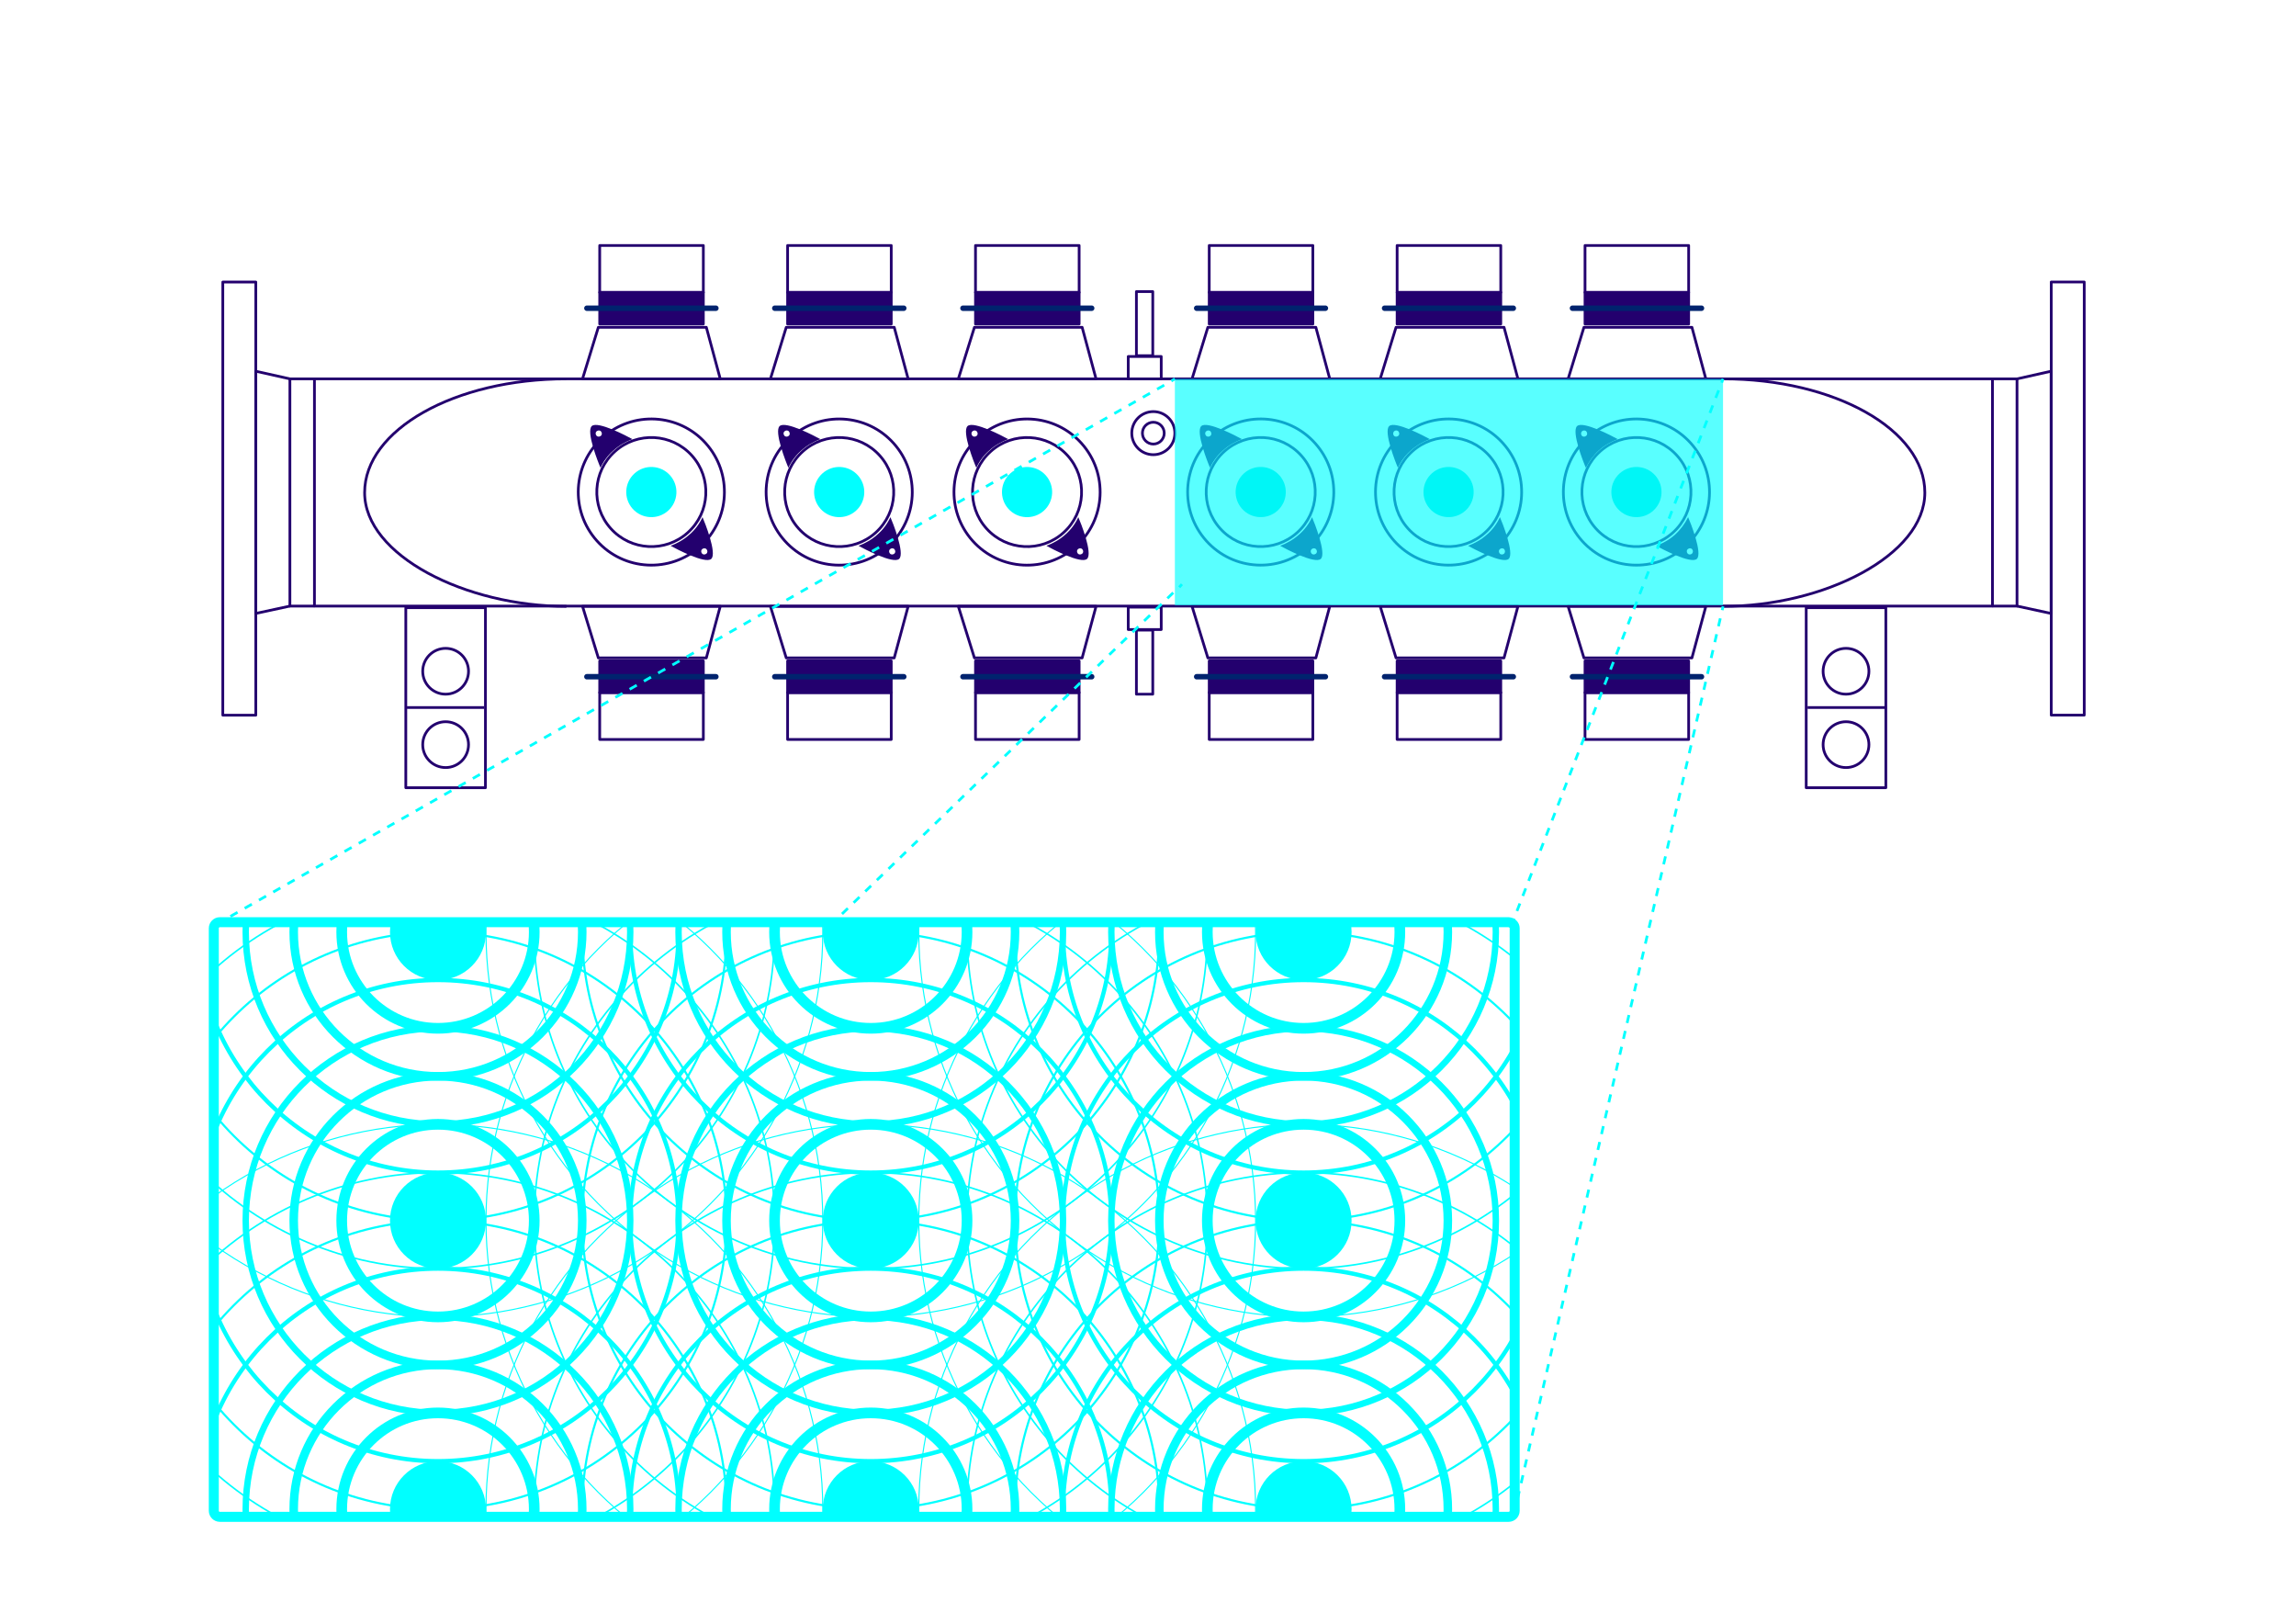 <?xml version="1.0" encoding="utf-8"?>
<!-- Generator: Adobe Illustrator 21.0.2, SVG Export Plug-In . SVG Version: 6.00 Build 0)  -->
<svg version="1.1" xmlns="http://www.w3.org/2000/svg" xmlns:xlink="http://www.w3.org/1999/xlink" x="0px" y="0px"
	 viewBox="0 0 841.9 595.3" style="enable-background:new 0 0 841.9 595.3;" xml:space="preserve">
<style type="text/css">
	.st0{fill:none;stroke:#23006E;stroke-linejoin:round;stroke-miterlimit:10;}
	.st1{fill:#00FFFF;}
	.st2{fill:#23006E;}
	.st3{fill:#23006E;stroke:#23006E;stroke-linejoin:round;stroke-miterlimit:10;}
	.st4{fill:none;stroke:#00236E;stroke-width:2;stroke-linecap:round;stroke-linejoin:round;stroke-miterlimit:10;}
	.st5{fill:#00E6E6;}
	.st6{clip-path:url(#SVGID_2_);}
	.st7{fill:none;stroke:#00FFFF;stroke-width:3.913;stroke-miterlimit:10;}
	.st8{fill:none;stroke:#00FFFF;stroke-width:3.131;stroke-miterlimit:10;}
	.st9{fill:none;stroke:#00FFFF;stroke-width:2.348;stroke-miterlimit:10;}
	.st10{fill:none;stroke:#00FFFF;stroke-width:1.565;stroke-miterlimit:10;}
	.st11{fill:none;stroke:#00FFFF;stroke-width:0.783;stroke-miterlimit:10;}
	.st12{fill:none;stroke:#00FFFF;stroke-width:0.587;stroke-miterlimit:10;}
	.st13{fill:none;stroke:#00FFFF;stroke-width:0.391;stroke-miterlimit:10;}
	.st14{fill:none;stroke:#00FFFF;stroke-width:3.669;stroke-miterlimit:10;}
	.st15{opacity:0.65;fill:#00FFFF;}
	.st16{fill:none;stroke:#00FFFF;stroke-miterlimit:10;}
	.st17{fill:none;stroke:#00FFFF;stroke-miterlimit:10;stroke-dasharray:2.967,2.967;}
	.st18{fill:none;stroke:#00FFFF;stroke-miterlimit:10;stroke-dasharray:2.985,2.985;}
	.st19{fill:none;stroke:#00FFFF;stroke-miterlimit:10;stroke-dasharray:2.968,2.968;}
	.st20{fill:none;stroke:#00FFFF;stroke-miterlimit:10;stroke-dasharray:3.007,3.007;}
</style>
<g id="Ebene_1">
	<rect x="115.3" y="138.9" class="st0" width="615.3" height="83.3"/>
	<polyline class="st0" points="115.3,222.2 106.3,222.2 106.3,138.9 115.3,138.9 	"/>
	<polyline class="st0" points="106.3,222.2 93.8,224.9 93.8,136.1 106.3,138.9 	"/>
	<path class="st0" d="M207.7,138.9c-41,0-74,18.7-74,41.7s37,41.7,74,41.7"/>
	<path class="st0" d="M631.8,138.9c41,0,74,18.7,74,41.7s-37,41.7-74,41.7"/>
	<g>
		
			<ellipse transform="matrix(0.744 -0.668 0.668 0.744 -59.483 205.69)" class="st0" cx="238.9" cy="180.5" rx="26.8" ry="26.8"/>
		
			<ellipse transform="matrix(0.744 -0.668 0.668 0.744 -59.483 205.69)" class="st0" cx="238.9" cy="180.5" rx="20" ry="20"/>
		
			<ellipse transform="matrix(0.744 -0.668 0.668 0.744 -59.483 205.69)" class="st1" cx="238.9" cy="180.5" rx="9.2" ry="9.2"/>
		<path class="st2" d="M225,165.1c2.1-1.9,4.5-3.2,6.9-4.1c-1.8-1-12.7-6.8-14.9-4.8s2.4,13.5,3.2,15.3
			C221.3,169.1,222.9,166.9,225,165.1z M218.8,158.1c0.5-0.4,1.2-0.4,1.6,0.1c0.4,0.5,0.4,1.2-0.1,1.6c-0.5,0.4-1.2,0.4-1.6-0.1
			C218.3,159.2,218.3,158.5,218.8,158.1z"/>
		<path class="st2" d="M252.8,196c-2.1,1.9-4.5,3.2-6.9,4.1c1.8,1,12.7,6.8,14.9,4.8s-2.4-13.5-3.2-15.3
			C256.5,192,254.9,194.2,252.8,196z M259,203c-0.5,0.4-1.2,0.4-1.6-0.1c-0.4-0.5-0.4-1.2,0.1-1.6c0.5-0.4,1.2-0.4,1.6,0.1
			C259.5,201.9,259.5,202.6,259,203z"/>
	</g>
	<g>
		
			<ellipse transform="matrix(0.744 -0.668 0.668 0.744 -41.859 251.719)" class="st0" cx="307.8" cy="180.5" rx="26.8" ry="26.8"/>
		
			<ellipse transform="matrix(0.744 -0.668 0.668 0.744 -41.859 251.719)" class="st0" cx="307.8" cy="180.5" rx="20" ry="20"/>
		
			<ellipse transform="matrix(0.744 -0.668 0.668 0.744 -41.859 251.719)" class="st1" cx="307.8" cy="180.5" rx="9.2" ry="9.2"/>
		<path class="st2" d="M293.9,165.1c2.1-1.9,4.5-3.2,6.9-4.1c-1.8-1-12.7-6.8-14.9-4.8c-2.2,1.9,2.4,13.5,3.2,15.3
			C290.2,169.1,291.8,166.9,293.9,165.1z M287.7,158.1c0.5-0.4,1.2-0.4,1.6,0.1c0.4,0.5,0.4,1.2-0.1,1.6c-0.5,0.4-1.2,0.4-1.6-0.1
			C287.2,159.2,287.2,158.5,287.7,158.1z"/>
		<path class="st2" d="M321.7,196c-2.1,1.9-4.5,3.2-6.9,4.1c1.8,1,12.7,6.8,14.9,4.8s-2.4-13.5-3.2-15.3
			C325.4,192,323.8,194.2,321.7,196z M327.9,203c-0.5,0.4-1.2,0.4-1.6-0.1c-0.4-0.5-0.4-1.2,0.1-1.6c0.5-0.4,1.2-0.4,1.6,0.1
			C328.4,201.9,328.4,202.6,327.9,203z"/>
	</g>
	<g>
		
			<ellipse transform="matrix(0.744 -0.668 0.668 0.744 -24.235 297.747)" class="st0" cx="376.7" cy="180.5" rx="26.8" ry="26.8"/>
		
			<ellipse transform="matrix(0.744 -0.668 0.668 0.744 -24.235 297.747)" class="st0" cx="376.7" cy="180.5" rx="20" ry="20"/>
		
			<ellipse transform="matrix(0.744 -0.668 0.668 0.744 -24.235 297.747)" class="st1" cx="376.7" cy="180.5" rx="9.2" ry="9.2"/>
		<path class="st2" d="M362.8,165.1c2.1-1.9,4.5-3.2,6.9-4.1c-1.8-1-12.7-6.8-14.9-4.8s2.4,13.5,3.2,15.3
			C359.1,169.1,360.7,166.9,362.8,165.1z M356.6,158.1c0.5-0.4,1.2-0.4,1.6,0.1c0.4,0.5,0.4,1.2-0.1,1.6c-0.5,0.4-1.2,0.4-1.6-0.1
			C356.1,159.2,356.1,158.5,356.6,158.1z"/>
		<path class="st2" d="M390.6,196c-2.1,1.9-4.5,3.2-6.9,4.1c1.8,1,12.7,6.8,14.9,4.8s-2.4-13.5-3.2-15.3
			C394.3,192,392.7,194.2,390.6,196z M396.8,203c-0.5,0.4-1.2,0.4-1.6-0.1c-0.4-0.5-0.4-1.2,0.1-1.6c0.5-0.4,1.2-0.4,1.6,0.1
			C397.3,201.9,397.3,202.6,396.8,203z"/>
	</g>
	<g>
		<circle class="st0" cx="422.9" cy="158.8" r="7.9"/>
		<circle class="st0" cx="422.9" cy="158.8" r="4"/>
	</g>
	<rect x="81.7" y="103.4" class="st0" width="12.1" height="158.8"/>
	<polyline class="st0" points="730.6,222.2 739.6,222.2 739.6,138.9 730.6,138.9 	"/>
	<polyline class="st0" points="739.6,222.2 752.1,224.9 752.1,136.1 739.6,138.9 	"/>
	
		<rect x="752.1" y="103.4" transform="matrix(-1 -4.501078e-11 4.501078e-11 -1 1516.349 365.582)" class="st0" width="12.1" height="158.8"/>
	<g>
		<polygon class="st0" points="259,120 219.4,120 213.6,138.9 264.1,138.9 		"/>
		<rect x="219.9" y="90" class="st0" width="38" height="17.2"/>
		<rect x="219.9" y="107.2" class="st3" width="38" height="11.6"/>
		<line class="st4" x1="215.2" y1="113" x2="262.5" y2="113"/>
	</g>
	<g>
		<polygon class="st0" points="327.9,120 288.3,120 282.5,138.9 333,138.9 		"/>
		<rect x="288.8" y="90" class="st0" width="38" height="17.2"/>
		<rect x="288.8" y="107.2" class="st3" width="38" height="11.6"/>
		<line class="st4" x1="284.1" y1="113" x2="331.4" y2="113"/>
	</g>
	<g>
		<polygon class="st0" points="396.8,120 357.3,120 351.4,138.9 401.9,138.9 		"/>
		<rect x="357.7" y="90" class="st0" width="38" height="17.2"/>
		<rect x="357.7" y="107.2" class="st3" width="38" height="11.6"/>
		<line class="st4" x1="353.1" y1="113" x2="400.3" y2="113"/>
	</g>
	<g>
		
			<ellipse transform="matrix(0.744 -0.668 0.668 0.744 -2.32 354.983)" class="st0" cx="462.4" cy="180.5" rx="26.8" ry="26.8"/>
		<ellipse transform="matrix(0.744 -0.668 0.668 0.744 -2.32 354.983)" class="st0" cx="462.4" cy="180.5" rx="20" ry="20"/>
		
			<ellipse transform="matrix(0.744 -0.668 0.668 0.744 -2.32 354.983)" class="st5" cx="462.4" cy="180.5" rx="9.2" ry="9.2"/>
		<path class="st2" d="M448.5,165.1c2.1-1.9,4.5-3.2,6.9-4.1c-1.8-1-12.7-6.8-14.9-4.8s2.4,13.5,3.2,15.3
			C444.8,169.1,446.4,166.9,448.5,165.1z M442.3,158.1c0.5-0.4,1.2-0.4,1.6,0.1c0.4,0.5,0.4,1.2-0.1,1.6c-0.5,0.4-1.2,0.4-1.6-0.1
			C441.8,159.2,441.8,158.5,442.3,158.1z"/>
		<path class="st2" d="M476.3,196c-2.1,1.9-4.5,3.2-6.9,4.1c1.8,1,12.7,6.8,14.9,4.8c2.2-1.9-2.4-13.5-3.2-15.3
			C480,192,478.4,194.2,476.3,196z M482.5,203c-0.5,0.4-1.2,0.4-1.6-0.1c-0.4-0.5-0.4-1.2,0.1-1.6c0.5-0.4,1.2-0.4,1.6,0.1
			C483,201.9,483,202.6,482.5,203z"/>
	</g>
	<g>
		
			<ellipse transform="matrix(0.744 -0.668 0.668 0.744 15.305 401.011)" class="st0" cx="531.3" cy="180.5" rx="26.8" ry="26.8"/>
		<ellipse transform="matrix(0.744 -0.668 0.668 0.744 15.305 401.011)" class="st0" cx="531.3" cy="180.5" rx="20" ry="20"/>
		
			<ellipse transform="matrix(0.744 -0.668 0.668 0.744 15.305 401.011)" class="st5" cx="531.3" cy="180.5" rx="9.2" ry="9.2"/>
		<path class="st2" d="M517.4,165.1c2.1-1.9,4.5-3.2,6.9-4.1c-1.8-1-12.7-6.8-14.9-4.8s2.4,13.5,3.2,15.3
			C513.7,169.1,515.3,166.9,517.4,165.1z M511.2,158.1c0.5-0.4,1.2-0.4,1.6,0.1c0.4,0.5,0.4,1.2-0.1,1.6c-0.5,0.4-1.2,0.4-1.6-0.1
			C510.7,159.2,510.8,158.5,511.2,158.1z"/>
		<path class="st2" d="M545.2,196c-2.1,1.9-4.5,3.2-6.9,4.1c1.8,1,12.7,6.8,14.9,4.8s-2.4-13.5-3.2-15.3
			C548.9,192,547.3,194.2,545.2,196z M551.5,203c-0.5,0.4-1.2,0.4-1.6-0.1c-0.4-0.5-0.4-1.2,0.1-1.6c0.5-0.4,1.2-0.4,1.6,0.1
			C552,201.9,551.9,202.6,551.5,203z"/>
	</g>
	<g>
		
			<ellipse transform="matrix(0.744 -0.668 0.668 0.744 32.929 447.039)" class="st0" cx="600.2" cy="180.5" rx="26.8" ry="26.8"/>
		<ellipse transform="matrix(0.744 -0.668 0.668 0.744 32.929 447.039)" class="st0" cx="600.2" cy="180.5" rx="20" ry="20"/>
		
			<ellipse transform="matrix(0.744 -0.668 0.668 0.744 32.929 447.039)" class="st5" cx="600.2" cy="180.5" rx="9.2" ry="9.2"/>
		<path class="st2" d="M586.3,165.1c2.1-1.9,4.5-3.2,6.9-4.1c-1.8-1-12.7-6.8-14.9-4.8s2.4,13.5,3.2,15.3
			C582.7,169.1,584.3,166.9,586.3,165.1z M580.1,158.1c0.5-0.4,1.2-0.4,1.6,0.1c0.4,0.5,0.4,1.2-0.1,1.6c-0.5,0.4-1.2,0.4-1.6-0.1
			C579.6,159.2,579.7,158.5,580.1,158.1z"/>
		<path class="st2" d="M614.2,196c-2.1,1.9-4.5,3.2-6.9,4.1c1.8,1,12.7,6.8,14.9,4.8s-2.4-13.5-3.2-15.3
			C617.8,192,616.2,194.2,614.2,196z M620.4,203c-0.5,0.4-1.2,0.4-1.6-0.1c-0.4-0.5-0.4-1.2,0.1-1.6c0.5-0.4,1.2-0.4,1.6,0.1
			C620.9,201.9,620.8,202.6,620.4,203z"/>
	</g>
	<g>
		<polygon class="st0" points="482.5,120 442.9,120 437.1,138.9 487.6,138.9 		"/>
		<rect x="443.4" y="90" class="st0" width="38" height="17.2"/>
		<rect x="443.4" y="107.2" class="st3" width="38" height="11.6"/>
		<line class="st4" x1="438.8" y1="113" x2="486" y2="113"/>
	</g>
	<g>
		<polygon class="st0" points="551.5,120 511.9,120 506.1,138.9 556.6,138.9 		"/>
		<rect x="512.3" y="90" class="st0" width="38" height="17.2"/>
		<rect x="512.3" y="107.2" class="st3" width="38" height="11.6"/>
		<line class="st4" x1="507.7" y1="113" x2="554.9" y2="113"/>
	</g>
	<g>
		<polygon class="st0" points="620.4,120 580.8,120 575,138.9 625.5,138.9 		"/>
		<rect x="581.2" y="90" class="st0" width="38" height="17.2"/>
		<rect x="581.2" y="107.2" class="st3" width="38" height="11.6"/>
		<line class="st4" x1="576.6" y1="113" x2="623.9" y2="113"/>
	</g>
	<g>
		<polygon class="st0" points="259,241.2 219.4,241.2 213.6,222.3 264.1,222.3 		"/>
		<rect x="219.9" y="253.9" class="st0" width="38" height="17.2"/>
		<rect x="219.9" y="242.3" class="st3" width="38" height="11.6"/>
		<line class="st4" x1="215.2" y1="248.1" x2="262.5" y2="248.1"/>
	</g>
	<g>
		<polygon class="st0" points="327.9,241.2 288.3,241.2 282.5,222.3 333,222.3 		"/>
		<rect x="288.8" y="253.9" class="st0" width="38" height="17.2"/>
		<rect x="288.8" y="242.3" class="st3" width="38" height="11.6"/>
		<line class="st4" x1="284.1" y1="248.1" x2="331.4" y2="248.1"/>
	</g>
	<g>
		<polygon class="st0" points="396.8,241.2 357.3,241.2 351.4,222.3 401.9,222.3 		"/>
		<rect x="357.7" y="253.9" class="st0" width="38" height="17.2"/>
		<rect x="357.7" y="242.3" class="st3" width="38" height="11.6"/>
		<line class="st4" x1="353.1" y1="248.1" x2="400.3" y2="248.1"/>
	</g>
	<g>
		<polygon class="st0" points="482.5,241.2 442.9,241.2 437.1,222.3 487.6,222.3 		"/>
		<rect x="443.4" y="253.9" class="st0" width="38" height="17.2"/>
		<rect x="443.4" y="242.3" class="st3" width="38" height="11.6"/>
		<line class="st4" x1="438.8" y1="248.1" x2="486" y2="248.1"/>
	</g>
	<g>
		<polygon class="st0" points="551.5,241.2 511.9,241.2 506.1,222.3 556.6,222.3 		"/>
		<rect x="512.3" y="253.9" class="st0" width="38" height="17.2"/>
		<rect x="512.3" y="242.3" class="st3" width="38" height="11.6"/>
		<line class="st4" x1="507.7" y1="248.1" x2="554.9" y2="248.1"/>
	</g>
	<g>
		<polygon class="st0" points="620.4,241.2 580.8,241.2 575,222.3 625.5,222.3 		"/>
		<rect x="581.2" y="253.9" class="st0" width="38" height="17.2"/>
		<rect x="581.2" y="242.3" class="st3" width="38" height="11.6"/>
		<line class="st4" x1="576.6" y1="248.1" x2="623.9" y2="248.1"/>
	</g>
	<g>
		<rect x="413.7" y="130.7" class="st0" width="12.1" height="8.2"/>
		<rect x="416.7" y="106.9" class="st0" width="6" height="23.5"/>
	</g>
	<g>
		<rect x="413.7" y="222.6" class="st0" width="12.1" height="8.2"/>
		<rect x="416.7" y="231" class="st0" width="6" height="23.5"/>
	</g>
	<rect x="148.8" y="222.8" class="st0" width="29.2" height="66"/>
	<circle class="st0" cx="163.4" cy="246.1" r="8.4"/>
	<circle class="st0" cx="163.4" cy="273" r="8.4"/>
	<line class="st0" x1="149.2" y1="259.4" x2="177.5" y2="259.4"/>
	<rect x="662.3" y="222.8" class="st0" width="29.2" height="66"/>
	<circle class="st0" cx="676.9" cy="246.1" r="8.4"/>
	<circle class="st0" cx="676.9" cy="273" r="8.4"/>
	<line class="st0" x1="662.8" y1="259.4" x2="691.1" y2="259.4"/>
</g>
<g id="Isolationsmodus">
	<g>
		<defs>
			
				<rect id="SVGID_1_" x="207.6" y="209" transform="matrix(6.123234e-17 -1 1 6.123234e-17 -130.576 763.703)" width="217.9" height="476.2"/>
		</defs>
		<clipPath id="SVGID_2_">
			<use xlink:href="#SVGID_1_"  style="overflow:visible;"/>
		</clipPath>
		<g class="st6">
			<g>
				<g>
					<circle class="st1" cx="160.6" cy="447.5" r="17.6"/>
					<circle class="st7" cx="160.6" cy="447.5" r="35.3"/>
					<circle class="st8" cx="160.6" cy="447.5" r="52.9"/>
					<circle class="st9" cx="160.6" cy="447.5" r="70.5"/>
					<circle class="st10" cx="160.6" cy="447.5" r="88.2"/>
					<circle class="st11" cx="160.6" cy="447.5" r="105.8"/>
					<circle class="st12" cx="160.6" cy="447.5" r="123.4"/>
					<circle class="st13" cx="160.6" cy="447.5" r="141.1"/>
				</g>
				<g>
					<circle class="st1" cx="319.3" cy="447.5" r="17.6"/>
					<circle class="st7" cx="319.3" cy="447.5" r="35.3"/>
					<circle class="st8" cx="319.3" cy="447.5" r="52.9"/>
					<circle class="st9" cx="319.3" cy="447.5" r="70.5"/>
					<circle class="st10" cx="319.3" cy="447.5" r="88.2"/>
					<circle class="st11" cx="319.3" cy="447.5" r="105.8"/>
					<circle class="st12" cx="319.3" cy="447.5" r="123.4"/>
					<circle class="st13" cx="319.3" cy="447.5" r="141.1"/>
				</g>
				<g>
					<circle class="st1" cx="478" cy="447.5" r="17.6"/>
					<circle class="st7" cx="478" cy="447.5" r="35.3"/>
					<circle class="st8" cx="478" cy="447.5" r="52.9"/>
					<circle class="st9" cx="478" cy="447.5" r="70.5"/>
					<circle class="st10" cx="478" cy="447.5" r="88.2"/>
					<circle class="st11" cx="478" cy="447.5" r="105.8"/>
					<circle class="st12" cx="478" cy="447.5" r="123.4"/>
					<circle class="st13" cx="478" cy="447.5" r="141.1"/>
				</g>
			</g>
			<g>
				<circle class="st1" cx="160.6" cy="341.7" r="17.6"/>
				<circle class="st7" cx="160.6" cy="341.7" r="35.3"/>
				<circle class="st8" cx="160.6" cy="341.7" r="52.9"/>
				<circle class="st9" cx="160.6" cy="341.7" r="70.5"/>
				<circle class="st10" cx="160.6" cy="341.7" r="88.2"/>
				<circle class="st11" cx="160.6" cy="341.7" r="105.8"/>
				<circle class="st12" cx="160.6" cy="341.7" r="123.4"/>
				<circle class="st13" cx="160.6" cy="341.7" r="141.1"/>
			</g>
			<g>
				<circle class="st1" cx="319.3" cy="341.7" r="17.6"/>
				<circle class="st7" cx="319.3" cy="341.7" r="35.3"/>
				<circle class="st8" cx="319.3" cy="341.7" r="52.9"/>
				<circle class="st9" cx="319.3" cy="341.7" r="70.5"/>
				<circle class="st10" cx="319.3" cy="341.7" r="88.2"/>
				<circle class="st11" cx="319.3" cy="341.7" r="105.8"/>
				<circle class="st12" cx="319.3" cy="341.7" r="123.4"/>
				<circle class="st13" cx="319.3" cy="341.7" r="141.1"/>
			</g>
			<g>
				<circle class="st1" cx="478" cy="341.7" r="17.6"/>
				<circle class="st7" cx="478" cy="341.7" r="35.3"/>
				<circle class="st8" cx="478" cy="341.7" r="52.9"/>
				<circle class="st9" cx="478" cy="341.7" r="70.5"/>
				<circle class="st10" cx="478" cy="341.7" r="88.2"/>
				<circle class="st11" cx="478" cy="341.7" r="105.8"/>
				<circle class="st12" cx="478" cy="341.7" r="123.4"/>
				<circle class="st13" cx="478" cy="341.7" r="141.1"/>
			</g>
			<g>
				<circle class="st1" cx="160.6" cy="553.3" r="17.6"/>
				<circle class="st7" cx="160.6" cy="553.3" r="35.3"/>
				<circle class="st8" cx="160.6" cy="553.3" r="52.9"/>
				<circle class="st9" cx="160.6" cy="553.3" r="70.5"/>
				<circle class="st10" cx="160.6" cy="553.3" r="88.2"/>
				<circle class="st11" cx="160.6" cy="553.3" r="105.8"/>
				<circle class="st12" cx="160.6" cy="553.3" r="123.4"/>
				<circle class="st13" cx="160.6" cy="553.3" r="141.1"/>
			</g>
			<g>
				<circle class="st1" cx="319.3" cy="553.3" r="17.6"/>
				<circle class="st7" cx="319.3" cy="553.3" r="35.3"/>
				<circle class="st8" cx="319.3" cy="553.3" r="52.9"/>
				<circle class="st9" cx="319.3" cy="553.3" r="70.5"/>
				<circle class="st10" cx="319.3" cy="553.3" r="88.2"/>
				<circle class="st11" cx="319.3" cy="553.3" r="105.8"/>
				<circle class="st12" cx="319.3" cy="553.3" r="123.4"/>
				<circle class="st13" cx="319.3" cy="553.3" r="141.1"/>
			</g>
			<g>
				<circle class="st1" cx="478" cy="553.3" r="17.6"/>
				<circle class="st7" cx="478" cy="553.3" r="35.3"/>
				<circle class="st8" cx="478" cy="553.3" r="52.9"/>
				<circle class="st9" cx="478" cy="553.3" r="70.5"/>
				<circle class="st10" cx="478" cy="553.3" r="88.2"/>
				<circle class="st11" cx="478" cy="553.3" r="105.8"/>
				<circle class="st12" cx="478" cy="553.3" r="123.4"/>
				<circle class="st13" cx="478" cy="553.3" r="141.1"/>
			</g>
		</g>
	</g>
	<path class="st14" d="M555.4,340.3v213.6c0,1.2-1,2.2-2.2,2.2H80.6c-1.2,0-2.2-1-2.2-2.2V340.3c0-1.2,1-2.2,2.2-2.2h472.6
		C554.4,338.2,555.4,339.1,555.4,340.3z"/>
	<rect x="430.8" y="138.9" class="st15" width="201" height="83"/>
	<g>
		<g>
			<line class="st16" x1="631.8" y1="138.9" x2="631.3" y2="140.3"/>
			<line class="st17" x1="630.2" y1="143.1" x2="555.7" y2="335.4"/>
			<line class="st16" x1="555.2" y1="336.8" x2="554.7" y2="338.2"/>
		</g>
	</g>
	<g>
		<g>
			<line class="st16" x1="631.8" y1="222.3" x2="631.5" y2="223.7"/>
			<line class="st18" x1="630.8" y1="226.7" x2="556.1" y2="551"/>
			<line class="st16" x1="555.7" y1="552.5" x2="555.4" y2="553.9"/>
		</g>
	</g>
	<g>
		<g>
			<line class="st16" x1="433.4" y1="214.2" x2="432.4" y2="215.3"/>
			<line class="st19" x1="430.2" y1="217.3" x2="307.7" y2="336.1"/>
			<line class="st16" x1="306.6" y1="337.1" x2="305.5" y2="338.2"/>
		</g>
	</g>
	<g>
		<g>
			<line class="st16" x1="430.8" y1="138.9" x2="429.5" y2="139.7"/>
			<line class="st20" x1="426.9" y1="141.2" x2="83.2" y2="336.7"/>
			<line class="st16" x1="81.9" y1="337.4" x2="80.6" y2="338.2"/>
		</g>
	</g>
</g>
</svg>
